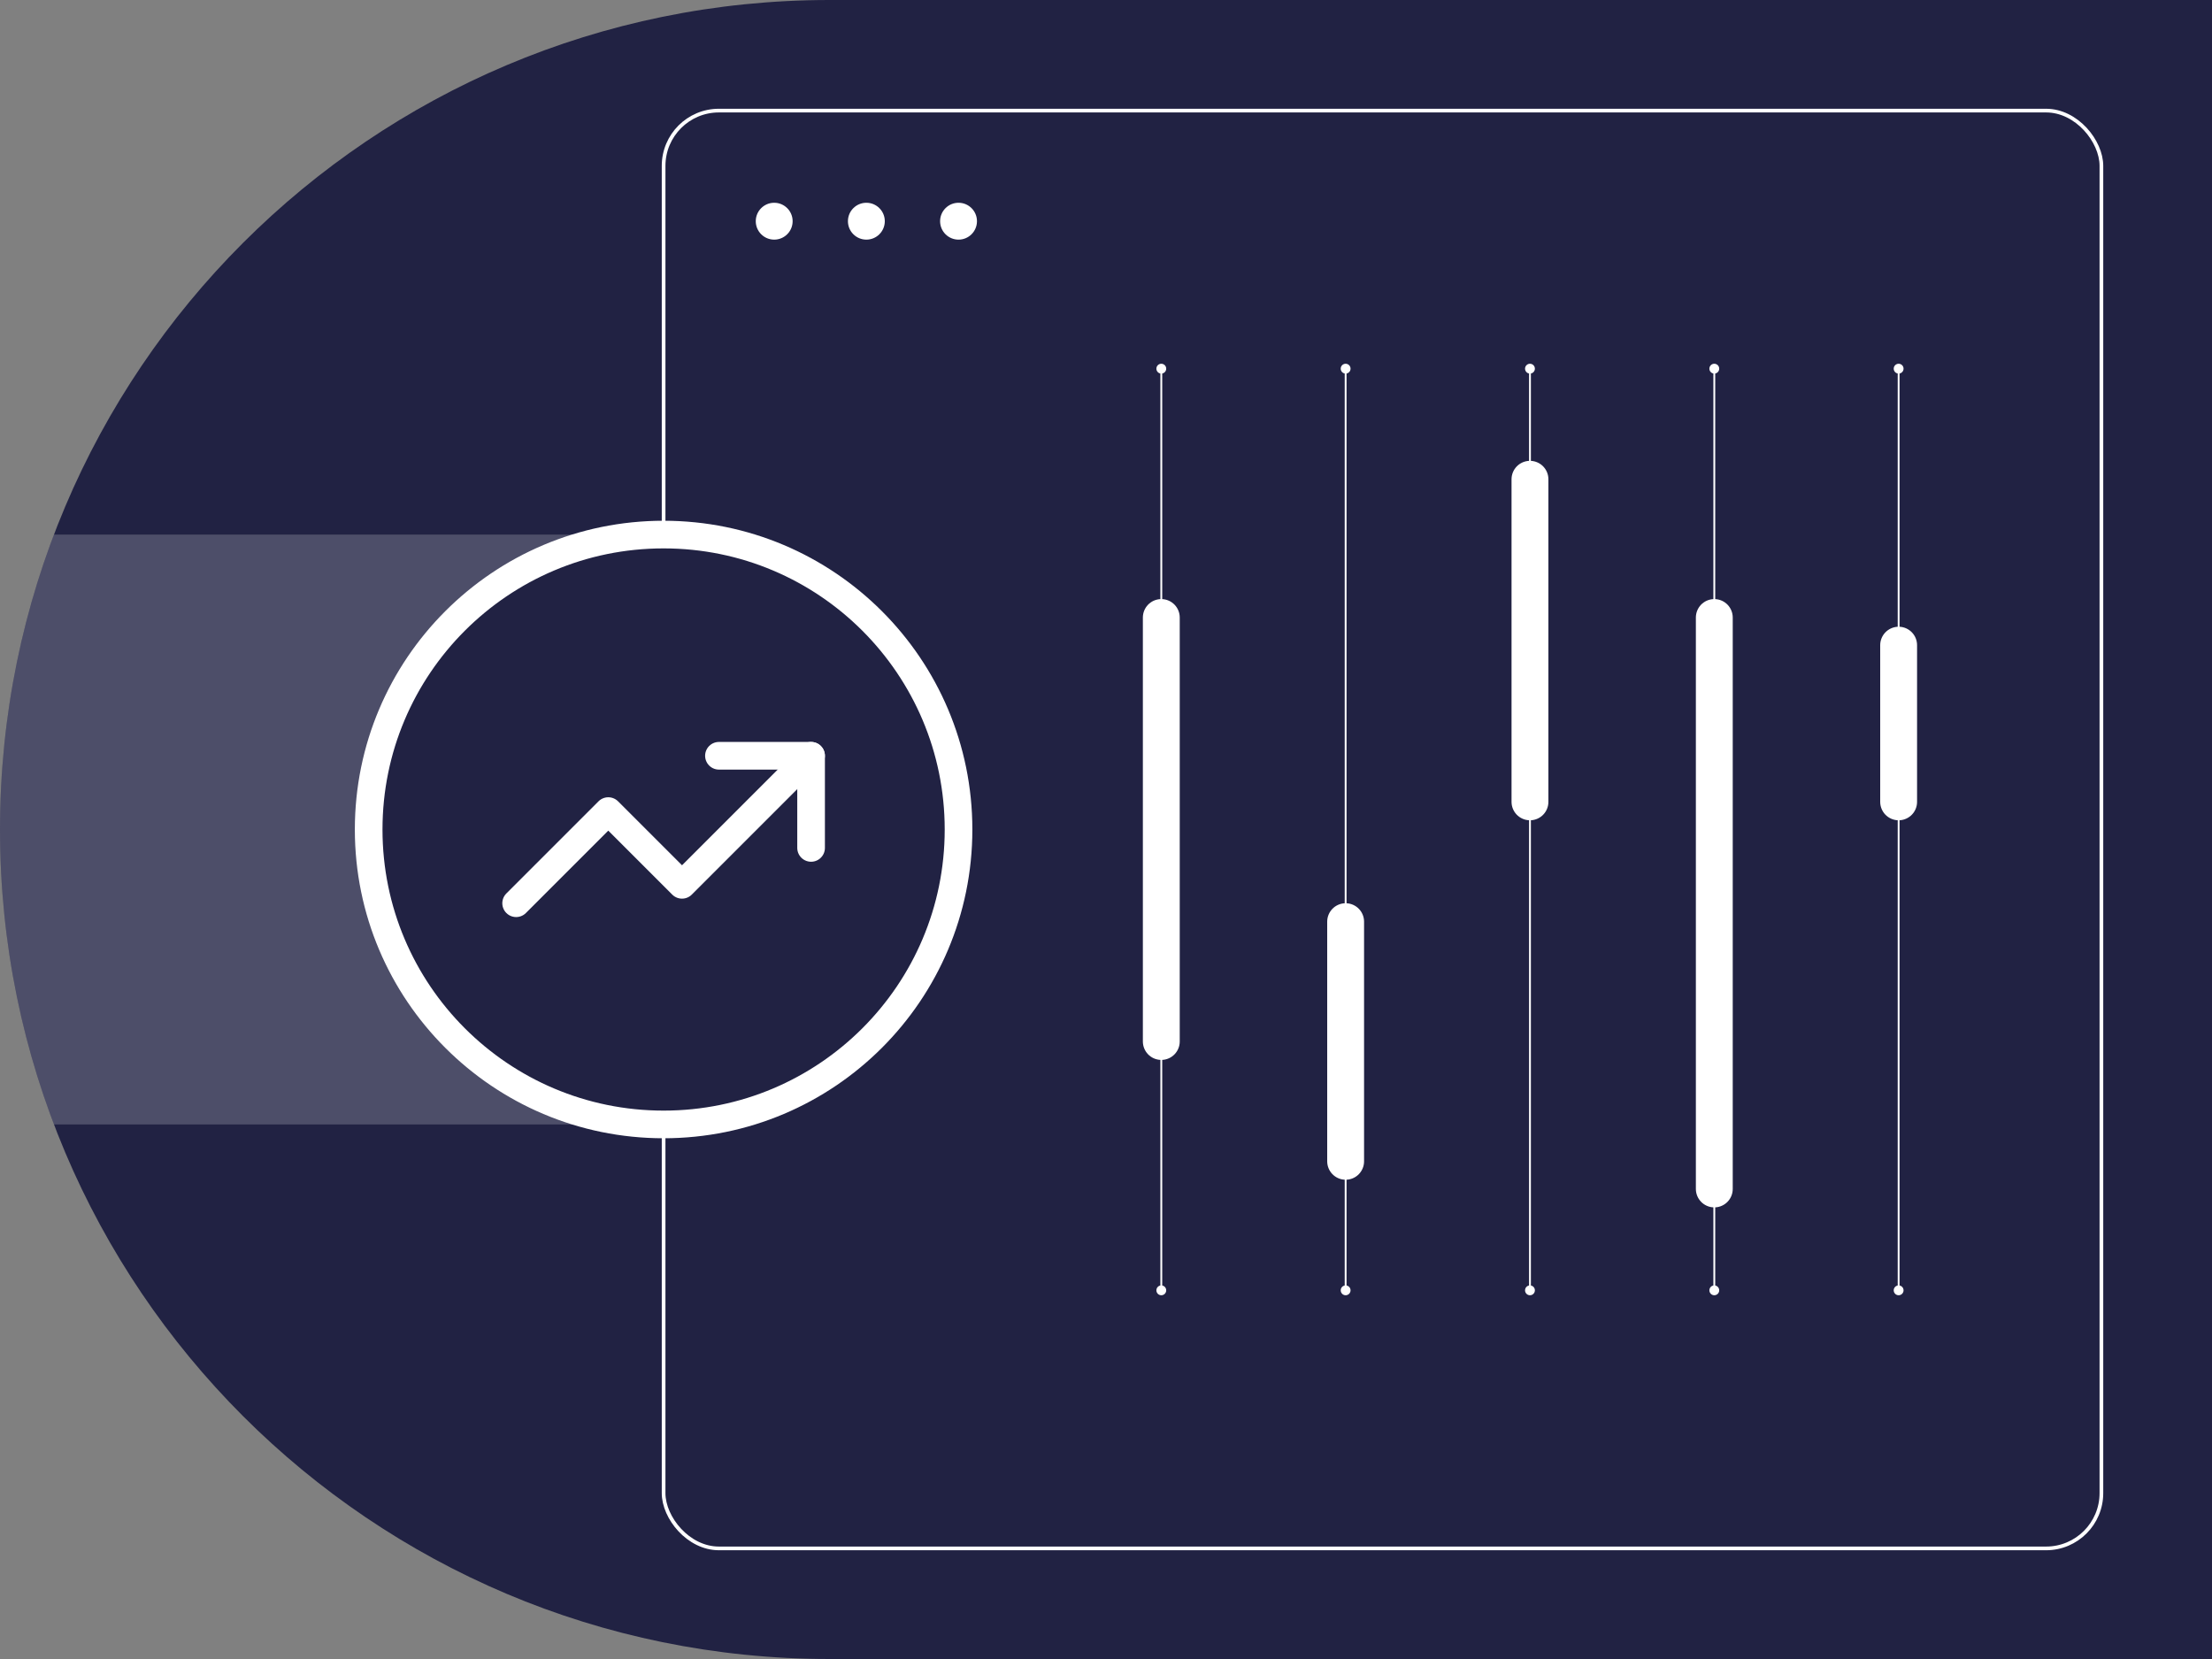 <svg width="240" height="180" viewBox="0 0 240 180" fill="none" xmlns="http://www.w3.org/2000/svg">
<rect x="0" y="0" width="240" height="180" fill="#808080" stroke="none"/>
<g clip-path="url(#clip0_602_502)">
<path d="M0 90C0 40.294 40.294 0 90 0H240V180H90C40.294 180 0 139.706 0 90Z" fill="#212243"/>
<rect opacity="0.2" x="-22" y="58" width="86" height="64" fill="white"/>
<path d="M145.467 40C145.467 40.295 145.705 40.533 146 40.533C146.295 40.533 146.533 40.295 146.533 40C146.533 39.705 146.295 39.467 146 39.467C145.705 39.467 145.467 39.705 145.467 40ZM145.467 140C145.467 140.295 145.705 140.533 146 140.533C146.295 140.533 146.533 140.295 146.533 140C146.533 139.705 146.295 139.467 146 139.467C145.705 139.467 145.467 139.705 145.467 140ZM145.9 40V140H146.1V40H145.9Z" fill="white"/>
<path d="M125.467 40C125.467 40.295 125.705 40.533 126 40.533C126.295 40.533 126.533 40.295 126.533 40C126.533 39.705 126.295 39.467 126 39.467C125.705 39.467 125.467 39.705 125.467 40ZM125.467 140C125.467 140.295 125.705 140.533 126 140.533C126.295 140.533 126.533 140.295 126.533 140C126.533 139.705 126.295 139.467 126 139.467C125.705 139.467 125.467 139.705 125.467 140ZM125.9 40V140H126.1V40H125.9Z" fill="white"/>
<path d="M165.467 40C165.467 40.295 165.705 40.533 166 40.533C166.295 40.533 166.533 40.295 166.533 40C166.533 39.705 166.295 39.467 166 39.467C165.705 39.467 165.467 39.705 165.467 40ZM165.467 140C165.467 140.295 165.705 140.533 166 140.533C166.295 140.533 166.533 140.295 166.533 140C166.533 139.705 166.295 139.467 166 139.467C165.705 139.467 165.467 139.705 165.467 140ZM165.9 40V140H166.1V40H165.9Z" fill="white"/>
<path d="M185.467 40C185.467 40.295 185.705 40.533 186 40.533C186.295 40.533 186.533 40.295 186.533 40C186.533 39.705 186.295 39.467 186 39.467C185.705 39.467 185.467 39.705 185.467 40ZM185.467 140C185.467 140.295 185.705 140.533 186 140.533C186.295 140.533 186.533 140.295 186.533 140C186.533 139.705 186.295 139.467 186 139.467C185.705 139.467 185.467 139.705 185.467 140ZM185.9 40V140H186.1V40H185.9Z" fill="white"/>
<path d="M205.467 40C205.467 40.295 205.705 40.533 206 40.533C206.295 40.533 206.533 40.295 206.533 40C206.533 39.705 206.295 39.467 206 39.467C205.705 39.467 205.467 39.705 205.467 40ZM205.467 140C205.467 140.295 205.705 140.533 206 140.533C206.295 140.533 206.533 140.295 206.533 140C206.533 139.705 206.295 139.467 206 139.467C205.705 139.467 205.467 139.705 205.467 140ZM205.9 40V140H206.1V40H205.9Z" fill="white"/>
<rect x="72" y="12" width="156" height="156" rx="6" stroke="white" stroke-width="0.4"/>
<path d="M72 122C89.673 122 104 107.673 104 90C104 72.327 89.673 58 72 58C54.327 58 40 72.327 40 90C40 107.673 54.327 122 72 122Z" fill="#212243" stroke="white" stroke-width="3" stroke-linecap="round" stroke-linejoin="round"/>
<path d="M88 82L73.998 96.002L65.998 88.002L56 98" stroke="white" stroke-width="3" stroke-linecap="round" stroke-linejoin="round"/>
<path d="M78.004 82H88.002V91.998" stroke="white" stroke-width="3" stroke-linecap="round" stroke-linejoin="round"/>
<path d="M126 67V113" stroke="white" stroke-width="4" stroke-linecap="round"/>
<path d="M186 67V129" stroke="white" stroke-width="4" stroke-linecap="round"/>
<path d="M166 52V87" stroke="white" stroke-width="4" stroke-linecap="round"/>
<path d="M146 100L146 126" stroke="white" stroke-width="4" stroke-linecap="round"/>
<path d="M206 70L206 87" stroke="white" stroke-width="4" stroke-linecap="round"/>
<circle cx="84" cy="24" r="2" fill="white"/>
<circle cx="94" cy="24" r="2" fill="white"/>
<circle cx="104" cy="24" r="2" fill="white"/>
</g>
<defs>
<clipPath id="clip0_602_502">
<path d="M0 90C0 40.294 40.294 0 90 0H240V180H90C40.294 180 0 139.706 0 90Z" fill="white"/>
</clipPath>
</defs>
</svg>
